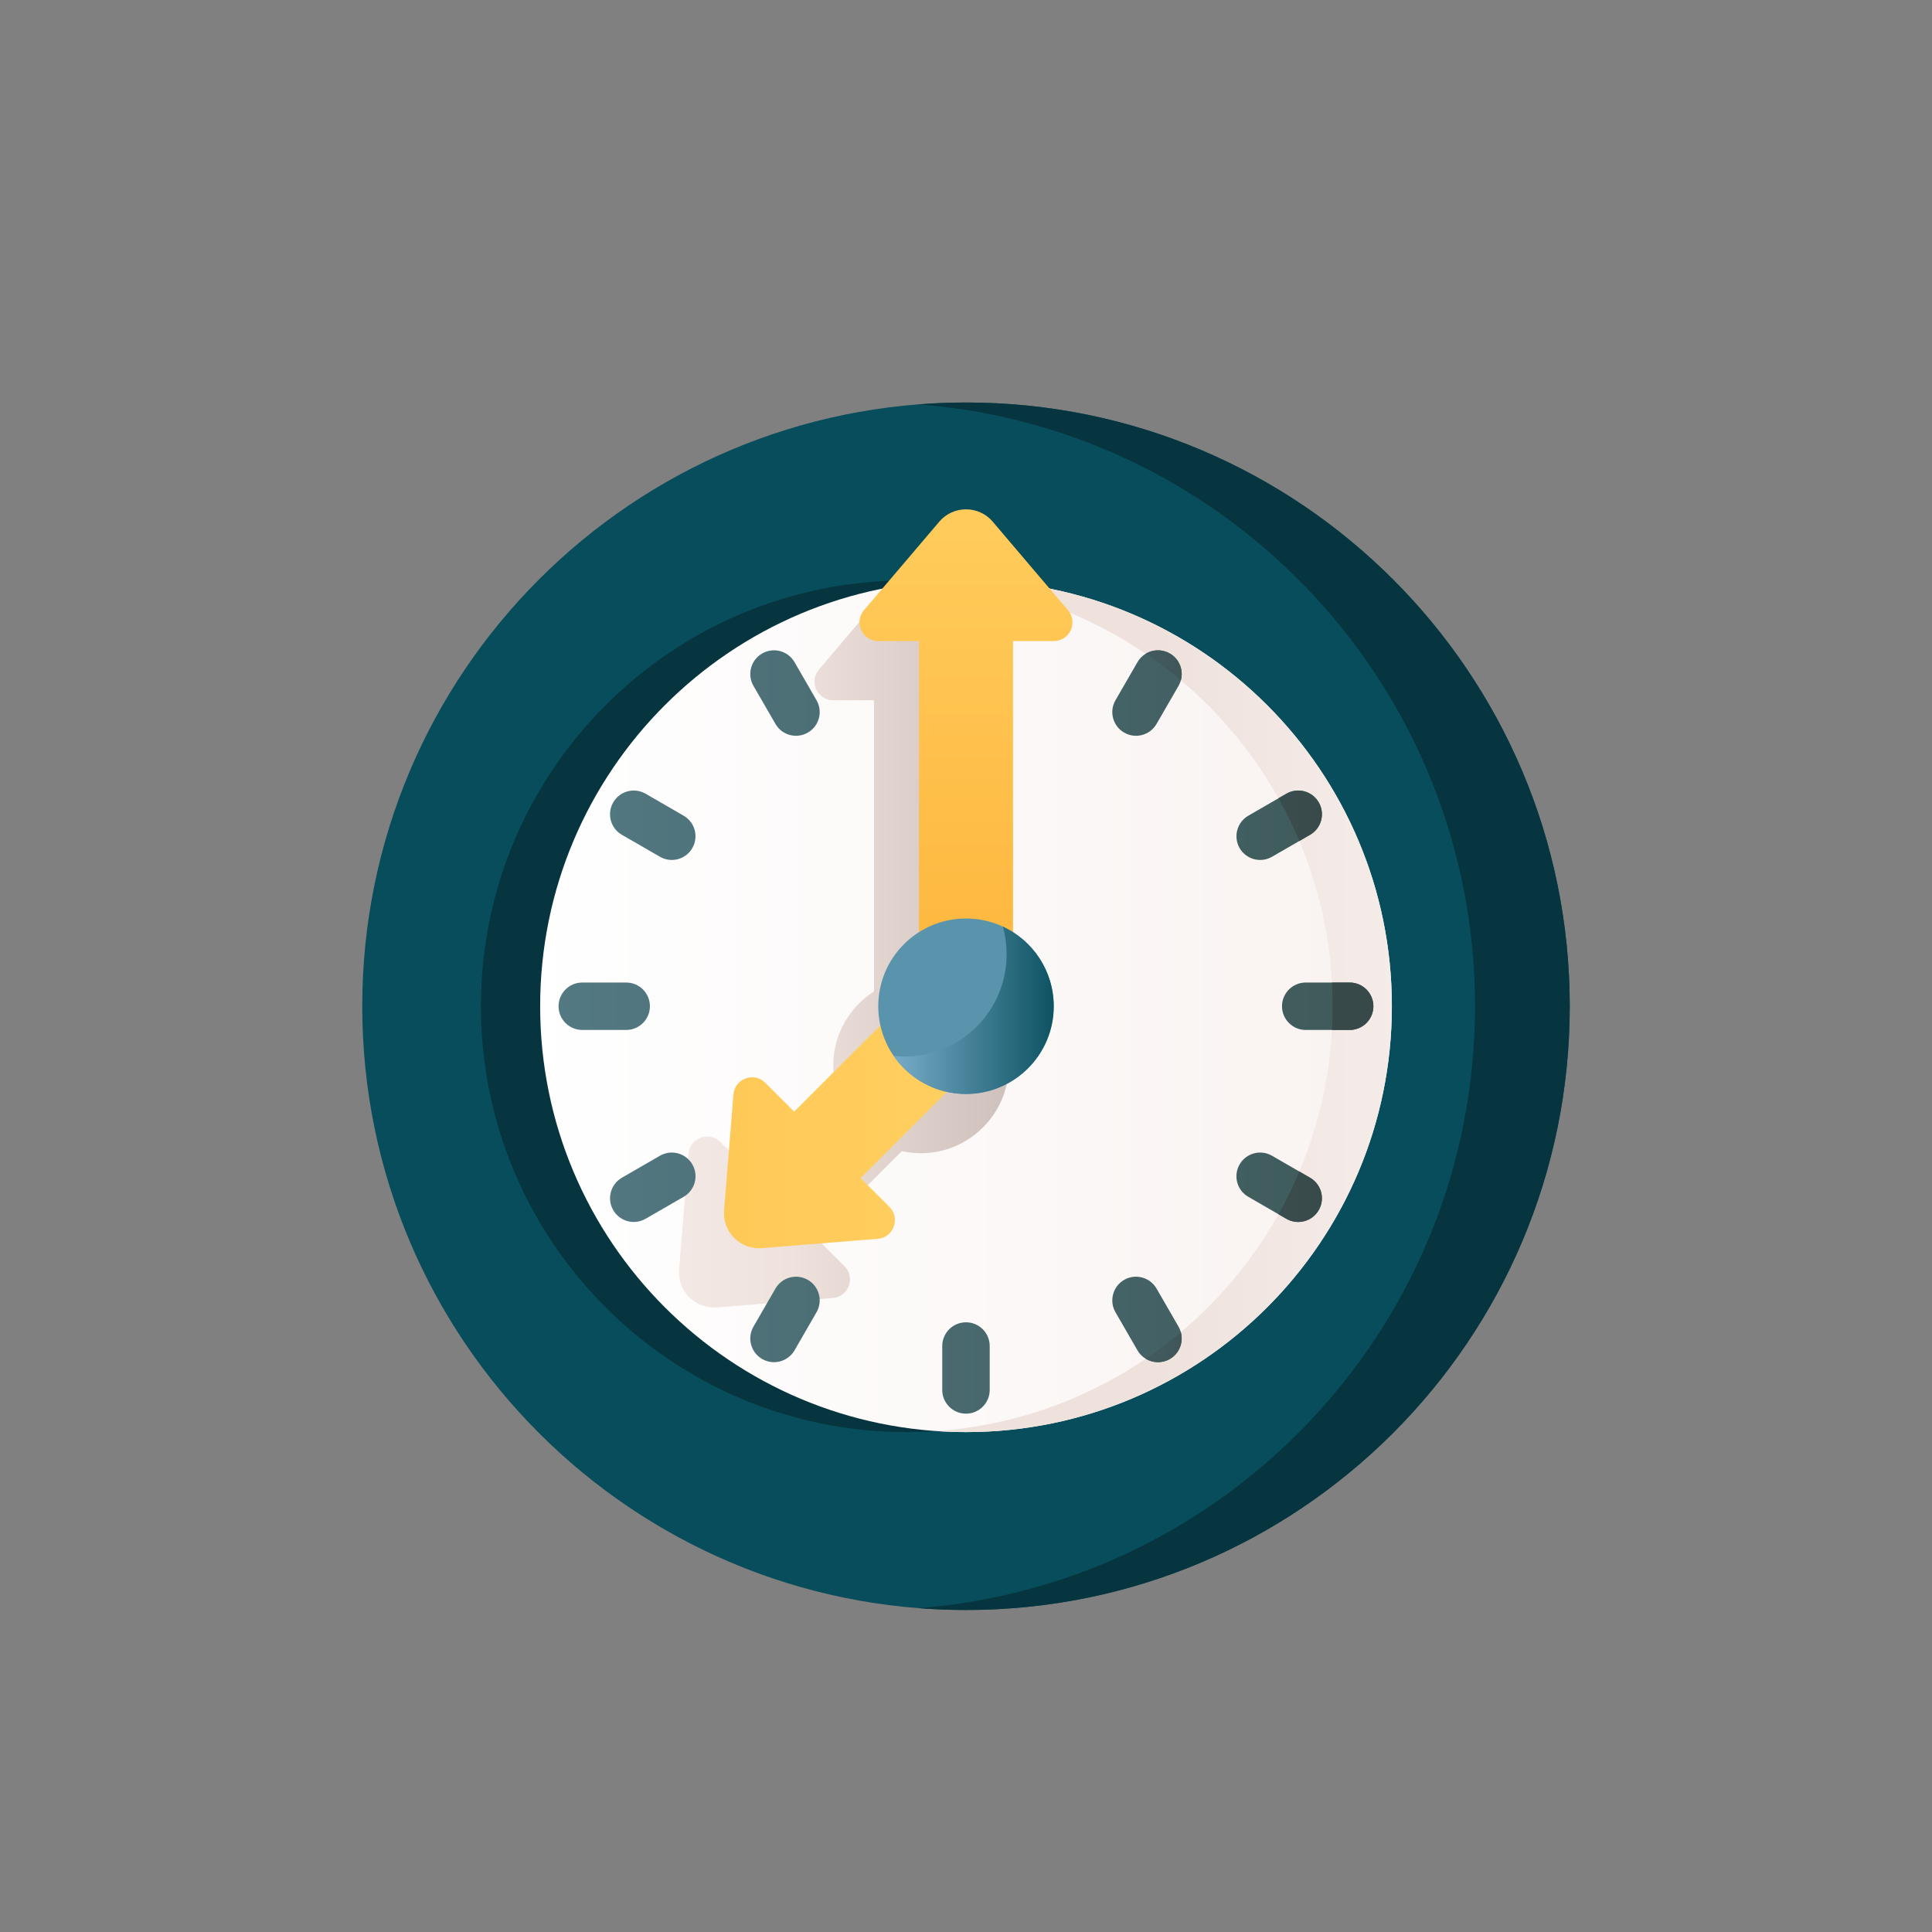 <svg min-width="48" min-height="48" viewBox="0 0 48 48" fill="none" xmlns="http://www.w3.org/2000/svg">
<rect x="0" y="0" width="48" height="48" fill="#808080" stroke="none"/>
<g clip-path="url(#clip0_68_8652)">
<path d="M24 40C32.284 40 39 33.284 39 25C39 16.716 32.284 10 24 10C15.716 10 9 16.716 9 25C9 33.284 15.716 40 24 40Z" fill="#084D5B"/>
<path d="M22.529 35.58C28.372 35.58 33.109 30.843 33.109 25C33.109 19.157 28.372 14.42 22.529 14.42C16.685 14.42 11.948 19.157 11.948 25C11.948 30.843 16.685 35.58 22.529 35.58Z" fill="#06353F"/>
<path d="M24 10C23.604 10 23.212 10.016 22.823 10.046C30.557 10.646 36.646 17.112 36.646 25C36.646 32.888 30.557 39.354 22.823 39.954C23.212 39.984 23.604 40 24 40C32.285 40 39 33.284 39 25C39 16.716 32.285 10 24 10Z" fill="#06353F"/>
<path d="M24 35.58C29.844 35.58 34.581 30.843 34.581 25C34.581 19.157 29.844 14.42 24 14.42C18.157 14.42 13.42 19.157 13.42 25C13.42 30.843 18.157 35.58 24 35.58Z" fill="url(#paint0_linear_68_8652)"/>
<path d="M24.761 15.861L23.546 14.432C23.198 14.023 22.566 14.023 22.218 14.432L20.348 16.632C20.091 16.934 20.305 17.398 20.702 17.398H21.714V24.632C21.106 25.018 20.702 25.698 20.702 26.471C20.702 26.635 20.721 26.794 20.755 26.947L18.613 29.089L17.897 28.373C17.616 28.093 17.136 28.27 17.104 28.665L16.872 31.543C16.829 32.078 17.275 32.525 17.811 32.482L20.689 32.249C21.084 32.217 21.261 31.737 20.98 31.457L20.264 30.741L22.407 28.599C22.65 28.653 22.908 28.668 23.175 28.631C24.202 28.491 25.001 27.631 25.058 26.596C25.104 25.771 24.69 25.039 24.05 24.632V17.398C24.846 17.398 25.276 16.467 24.761 15.861Z" fill="url(#paint1_linear_68_8652)"/>
<path d="M33.109 25C33.109 30.596 28.764 35.176 23.264 35.554C23.507 35.571 23.752 35.58 24 35.58C29.843 35.58 34.58 30.843 34.58 25C34.58 19.157 29.843 14.42 24 14.42C23.752 14.42 23.507 14.429 23.264 14.446C28.764 14.824 33.109 19.404 33.109 25Z" fill="url(#paint2_linear_68_8652)"/>
<path d="M24 14.877C23.674 14.877 23.41 15.141 23.41 15.467V16.559C23.41 16.884 23.674 17.148 24 17.148C24.325 17.148 24.589 16.884 24.589 16.559V15.467C24.589 15.141 24.325 14.877 24 14.877Z" fill="url(#paint3_linear_68_8652)"/>
<path d="M24 32.852C23.674 32.852 23.41 33.116 23.41 33.441V34.533C23.41 34.858 23.674 35.122 24 35.122C24.325 35.122 24.589 34.858 24.589 34.533V33.441C24.589 33.116 24.325 32.852 24 32.852Z" fill="url(#paint4_linear_68_8652)"/>
<path d="M33.532 24.411H32.441C32.115 24.411 31.851 24.674 31.851 25C31.851 25.325 32.115 25.589 32.441 25.589H33.532C33.858 25.589 34.122 25.325 34.122 25C34.122 24.674 33.858 24.411 33.532 24.411Z" fill="url(#paint5_linear_68_8652)"/>
<path d="M16.147 25C16.147 24.674 15.883 24.411 15.558 24.411H14.466C14.141 24.411 13.877 24.674 13.877 25C13.877 25.325 14.141 25.589 14.466 25.589H15.558C15.883 25.589 16.147 25.325 16.147 25Z" fill="url(#paint6_linear_68_8652)"/>
<path d="M29.065 16.236C28.783 16.073 28.423 16.169 28.26 16.451L27.714 17.397C27.551 17.678 27.647 18.039 27.929 18.201C28.211 18.364 28.571 18.268 28.734 17.986L29.28 17.041C29.443 16.759 29.347 16.399 29.065 16.236Z" fill="url(#paint7_linear_68_8652)"/>
<path d="M20.071 31.798C19.789 31.636 19.429 31.732 19.266 32.014L18.72 32.959C18.557 33.241 18.653 33.601 18.935 33.764C19.217 33.927 19.577 33.83 19.74 33.549L20.286 32.603C20.449 32.322 20.353 31.961 20.071 31.798Z" fill="url(#paint8_linear_68_8652)"/>
<path d="M32.548 29.26L31.602 28.714C31.321 28.551 30.96 28.648 30.798 28.929C30.635 29.211 30.731 29.571 31.013 29.734L31.958 30.28C32.24 30.443 32.6 30.347 32.763 30.065C32.926 29.783 32.83 29.423 32.548 29.26Z" fill="url(#paint9_linear_68_8652)"/>
<path d="M16.985 20.266L16.04 19.72C15.758 19.557 15.398 19.653 15.235 19.935C15.072 20.217 15.168 20.577 15.45 20.74L16.396 21.286C16.677 21.449 17.038 21.353 17.2 21.071C17.363 20.789 17.267 20.429 16.985 20.266Z" fill="url(#paint10_linear_68_8652)"/>
<path d="M16.396 28.714L15.451 29.26C15.169 29.423 15.073 29.783 15.235 30.065C15.398 30.347 15.759 30.443 16.04 30.28L16.986 29.734C17.267 29.571 17.364 29.211 17.201 28.929C17.038 28.648 16.678 28.551 16.396 28.714Z" fill="url(#paint11_linear_68_8652)"/>
<path d="M31.603 21.286L32.549 20.74C32.83 20.577 32.927 20.217 32.764 19.935C32.601 19.653 32.241 19.557 31.959 19.72L31.014 20.266C30.732 20.429 30.636 20.789 30.798 21.071C30.961 21.353 31.322 21.449 31.603 21.286Z" fill="url(#paint12_linear_68_8652)"/>
<path d="M28.734 32.014C28.571 31.732 28.211 31.636 27.929 31.798C27.647 31.961 27.551 32.322 27.714 32.603L28.26 33.549C28.423 33.83 28.783 33.927 29.065 33.764C29.347 33.601 29.443 33.241 29.28 32.959L28.734 32.014Z" fill="url(#paint13_linear_68_8652)"/>
<path d="M19.74 16.451C19.577 16.169 19.217 16.073 18.935 16.236C18.653 16.399 18.557 16.759 18.72 17.041L19.266 17.986C19.429 18.268 19.789 18.364 20.071 18.201C20.353 18.039 20.449 17.678 20.286 17.397L19.74 16.451Z" fill="url(#paint14_linear_68_8652)"/>
<path d="M26.18 15.927H25.168V25H22.832V15.927H21.82C21.423 15.927 21.208 15.463 21.465 15.161L23.336 12.961C23.684 12.552 24.316 12.552 24.664 12.961L26.534 15.161C26.791 15.463 26.577 15.927 26.18 15.927Z" fill="url(#paint15_linear_68_8652)"/>
<path d="M19.014 26.902L19.73 27.618L23.173 24.174L24.825 25.826L21.382 29.27L22.098 29.985C22.378 30.266 22.201 30.746 21.806 30.778L18.928 31.01C18.393 31.053 17.946 30.607 17.989 30.071L18.222 27.193C18.254 26.798 18.734 26.621 19.014 26.902Z" fill="url(#paint16_linear_68_8652)"/>
<path d="M24 27.18C25.203 27.18 26.179 26.204 26.179 25C26.179 23.796 25.203 22.82 24 22.82C22.796 22.82 21.82 23.796 21.82 25C21.82 26.204 22.796 27.18 24 27.18Z" fill="#5A93AC"/>
<path d="M26.18 25C26.18 26.203 25.204 27.179 24 27.179C23.254 27.179 22.596 26.805 22.204 26.233C22.292 26.243 22.383 26.248 22.474 26.248C23.874 26.248 25.009 25.112 25.009 23.712C25.009 23.472 24.976 23.24 24.914 23.02C25.661 23.366 26.18 24.122 26.18 25Z" fill="url(#paint17_linear_68_8652)"/>
<path d="M33.533 24.411H33.092C33.103 24.606 33.108 24.802 33.108 25C33.108 25.198 33.103 25.394 33.092 25.589H33.533C33.858 25.589 34.121 25.325 34.121 25C34.121 24.675 33.858 24.411 33.533 24.411Z" fill="url(#paint18_linear_68_8652)"/>
<path d="M29.065 16.236C28.872 16.125 28.643 16.134 28.465 16.242C28.768 16.447 29.059 16.668 29.338 16.902C29.408 16.65 29.302 16.373 29.065 16.236Z" fill="url(#paint19_linear_68_8652)"/>
<path d="M32.548 29.26L32.282 29.106C32.129 29.471 31.955 29.825 31.763 30.167L31.959 30.281C32.241 30.443 32.601 30.347 32.764 30.065C32.927 29.784 32.83 29.423 32.548 29.26Z" fill="url(#paint20_linear_68_8652)"/>
<path d="M31.959 19.72L31.763 19.833C31.955 20.175 32.129 20.53 32.282 20.894L32.548 20.74C32.83 20.577 32.927 20.217 32.764 19.935C32.601 19.653 32.241 19.557 31.959 19.72Z" fill="url(#paint21_linear_68_8652)"/>
<path d="M28.465 33.758C28.642 33.866 28.872 33.875 29.064 33.764C29.302 33.627 29.407 33.35 29.337 33.098C29.059 33.332 28.767 33.553 28.465 33.758Z" fill="url(#paint22_linear_68_8652)"/>
</g>
<defs>
<linearGradient id="paint0_linear_68_8652" x1="12.922" y1="25" x2="34.337" y2="25" gradientUnits="userSpaceOnUse">
<stop stop-color="white"/>
<stop offset="1" stop-color="#F9F3F1"/>
</linearGradient>
<linearGradient id="paint1_linear_68_8652" x1="12.154" y1="23.305" x2="25.247" y2="23.305" gradientUnits="userSpaceOnUse">
<stop stop-color="#F9F3F1"/>
<stop offset="0.573" stop-color="#EFE2DD"/>
<stop offset="1" stop-color="#CDBFBA"/>
</linearGradient>
<linearGradient id="paint2_linear_68_8652" x1="39.114" y1="25" x2="28.703" y2="25" gradientUnits="userSpaceOnUse">
<stop stop-color="#F9F3F1"/>
<stop offset="1" stop-color="#EFE2DD"/>
</linearGradient>
<linearGradient id="paint3_linear_68_8652" x1="13.705" y1="16.013" x2="34.092" y2="16.013" gradientUnits="userSpaceOnUse">
<stop stop-color="#537983"/>
<stop offset="1" stop-color="#3E5959"/>
</linearGradient>
<linearGradient id="paint4_linear_68_8652" x1="13.705" y1="33.987" x2="34.092" y2="33.987" gradientUnits="userSpaceOnUse">
<stop stop-color="#537983"/>
<stop offset="1" stop-color="#3E5959"/>
</linearGradient>
<linearGradient id="paint5_linear_68_8652" x1="13.705" y1="25" x2="34.092" y2="25" gradientUnits="userSpaceOnUse">
<stop stop-color="#537983"/>
<stop offset="1" stop-color="#3E5959"/>
</linearGradient>
<linearGradient id="paint6_linear_68_8652" x1="13.705" y1="25" x2="34.092" y2="25" gradientUnits="userSpaceOnUse">
<stop stop-color="#537983"/>
<stop offset="1" stop-color="#3E5959"/>
</linearGradient>
<linearGradient id="paint7_linear_68_8652" x1="13.706" y1="17.219" x2="34.093" y2="17.219" gradientUnits="userSpaceOnUse">
<stop stop-color="#537983"/>
<stop offset="1" stop-color="#3E5959"/>
</linearGradient>
<linearGradient id="paint8_linear_68_8652" x1="13.706" y1="32.781" x2="34.093" y2="32.781" gradientUnits="userSpaceOnUse">
<stop stop-color="#537983"/>
<stop offset="1" stop-color="#3E5959"/>
</linearGradient>
<linearGradient id="paint9_linear_68_8652" x1="13.705" y1="29.497" x2="34.092" y2="29.497" gradientUnits="userSpaceOnUse">
<stop stop-color="#537983"/>
<stop offset="1" stop-color="#3E5959"/>
</linearGradient>
<linearGradient id="paint10_linear_68_8652" x1="13.705" y1="20.503" x2="34.092" y2="20.503" gradientUnits="userSpaceOnUse">
<stop stop-color="#537983"/>
<stop offset="1" stop-color="#3E5959"/>
</linearGradient>
<linearGradient id="paint11_linear_68_8652" x1="13.706" y1="29.497" x2="34.092" y2="29.497" gradientUnits="userSpaceOnUse">
<stop stop-color="#537983"/>
<stop offset="1" stop-color="#3E5959"/>
</linearGradient>
<linearGradient id="paint12_linear_68_8652" x1="13.706" y1="20.503" x2="34.093" y2="20.503" gradientUnits="userSpaceOnUse">
<stop stop-color="#537983"/>
<stop offset="1" stop-color="#3E5959"/>
</linearGradient>
<linearGradient id="paint13_linear_68_8652" x1="13.706" y1="32.781" x2="34.093" y2="32.781" gradientUnits="userSpaceOnUse">
<stop stop-color="#537983"/>
<stop offset="1" stop-color="#3E5959"/>
</linearGradient>
<linearGradient id="paint14_linear_68_8652" x1="13.706" y1="17.219" x2="34.093" y2="17.219" gradientUnits="userSpaceOnUse">
<stop stop-color="#537983"/>
<stop offset="1" stop-color="#3E5959"/>
</linearGradient>
<linearGradient id="paint15_linear_68_8652" x1="24" y1="12.654" x2="24" y2="25" gradientUnits="userSpaceOnUse">
<stop stop-color="#FFCC5B"/>
<stop offset="1" stop-color="#FEB53C"/>
</linearGradient>
<linearGradient id="paint16_linear_68_8652" x1="17.196" y1="27.594" x2="26.442" y2="27.594" gradientUnits="userSpaceOnUse">
<stop stop-color="#FFC856"/>
<stop offset="1" stop-color="#FFD263"/>
</linearGradient>
<linearGradient id="paint17_linear_68_8652" x1="20.115" y1="25.1" x2="26.369" y2="25.1" gradientUnits="userSpaceOnUse">
<stop stop-color="#AEDAFE"/>
<stop offset="1" stop-color="#094F5E"/>
</linearGradient>
<linearGradient id="paint18_linear_68_8652" x1="20.568" y1="25" x2="32.914" y2="25" gradientUnits="userSpaceOnUse">
<stop stop-color="#537983"/>
<stop offset="1" stop-color="#384949"/>
</linearGradient>
<linearGradient id="paint19_linear_68_8652" x1="20.568" y1="16.529" x2="32.915" y2="16.529" gradientUnits="userSpaceOnUse">
<stop stop-color="#537983"/>
<stop offset="1" stop-color="#384949"/>
</linearGradient>
<linearGradient id="paint20_linear_68_8652" x1="20.568" y1="29.733" x2="32.915" y2="29.733" gradientUnits="userSpaceOnUse">
<stop stop-color="#537983"/>
<stop offset="1" stop-color="#384949"/>
</linearGradient>
<linearGradient id="paint21_linear_68_8652" x1="20.568" y1="20.267" x2="32.915" y2="20.267" gradientUnits="userSpaceOnUse">
<stop stop-color="#537983"/>
<stop offset="1" stop-color="#384949"/>
</linearGradient>
<linearGradient id="paint22_linear_68_8652" x1="20.568" y1="33.471" x2="32.915" y2="33.471" gradientUnits="userSpaceOnUse">
<stop stop-color="#537983"/>
<stop offset="1" stop-color="#384949"/>
</linearGradient>
<clipPath id="clip0_68_8652">
<rect width="30" height="30" fill="white" transform="translate(9 10)"/>
</clipPath>
</defs>
</svg>
